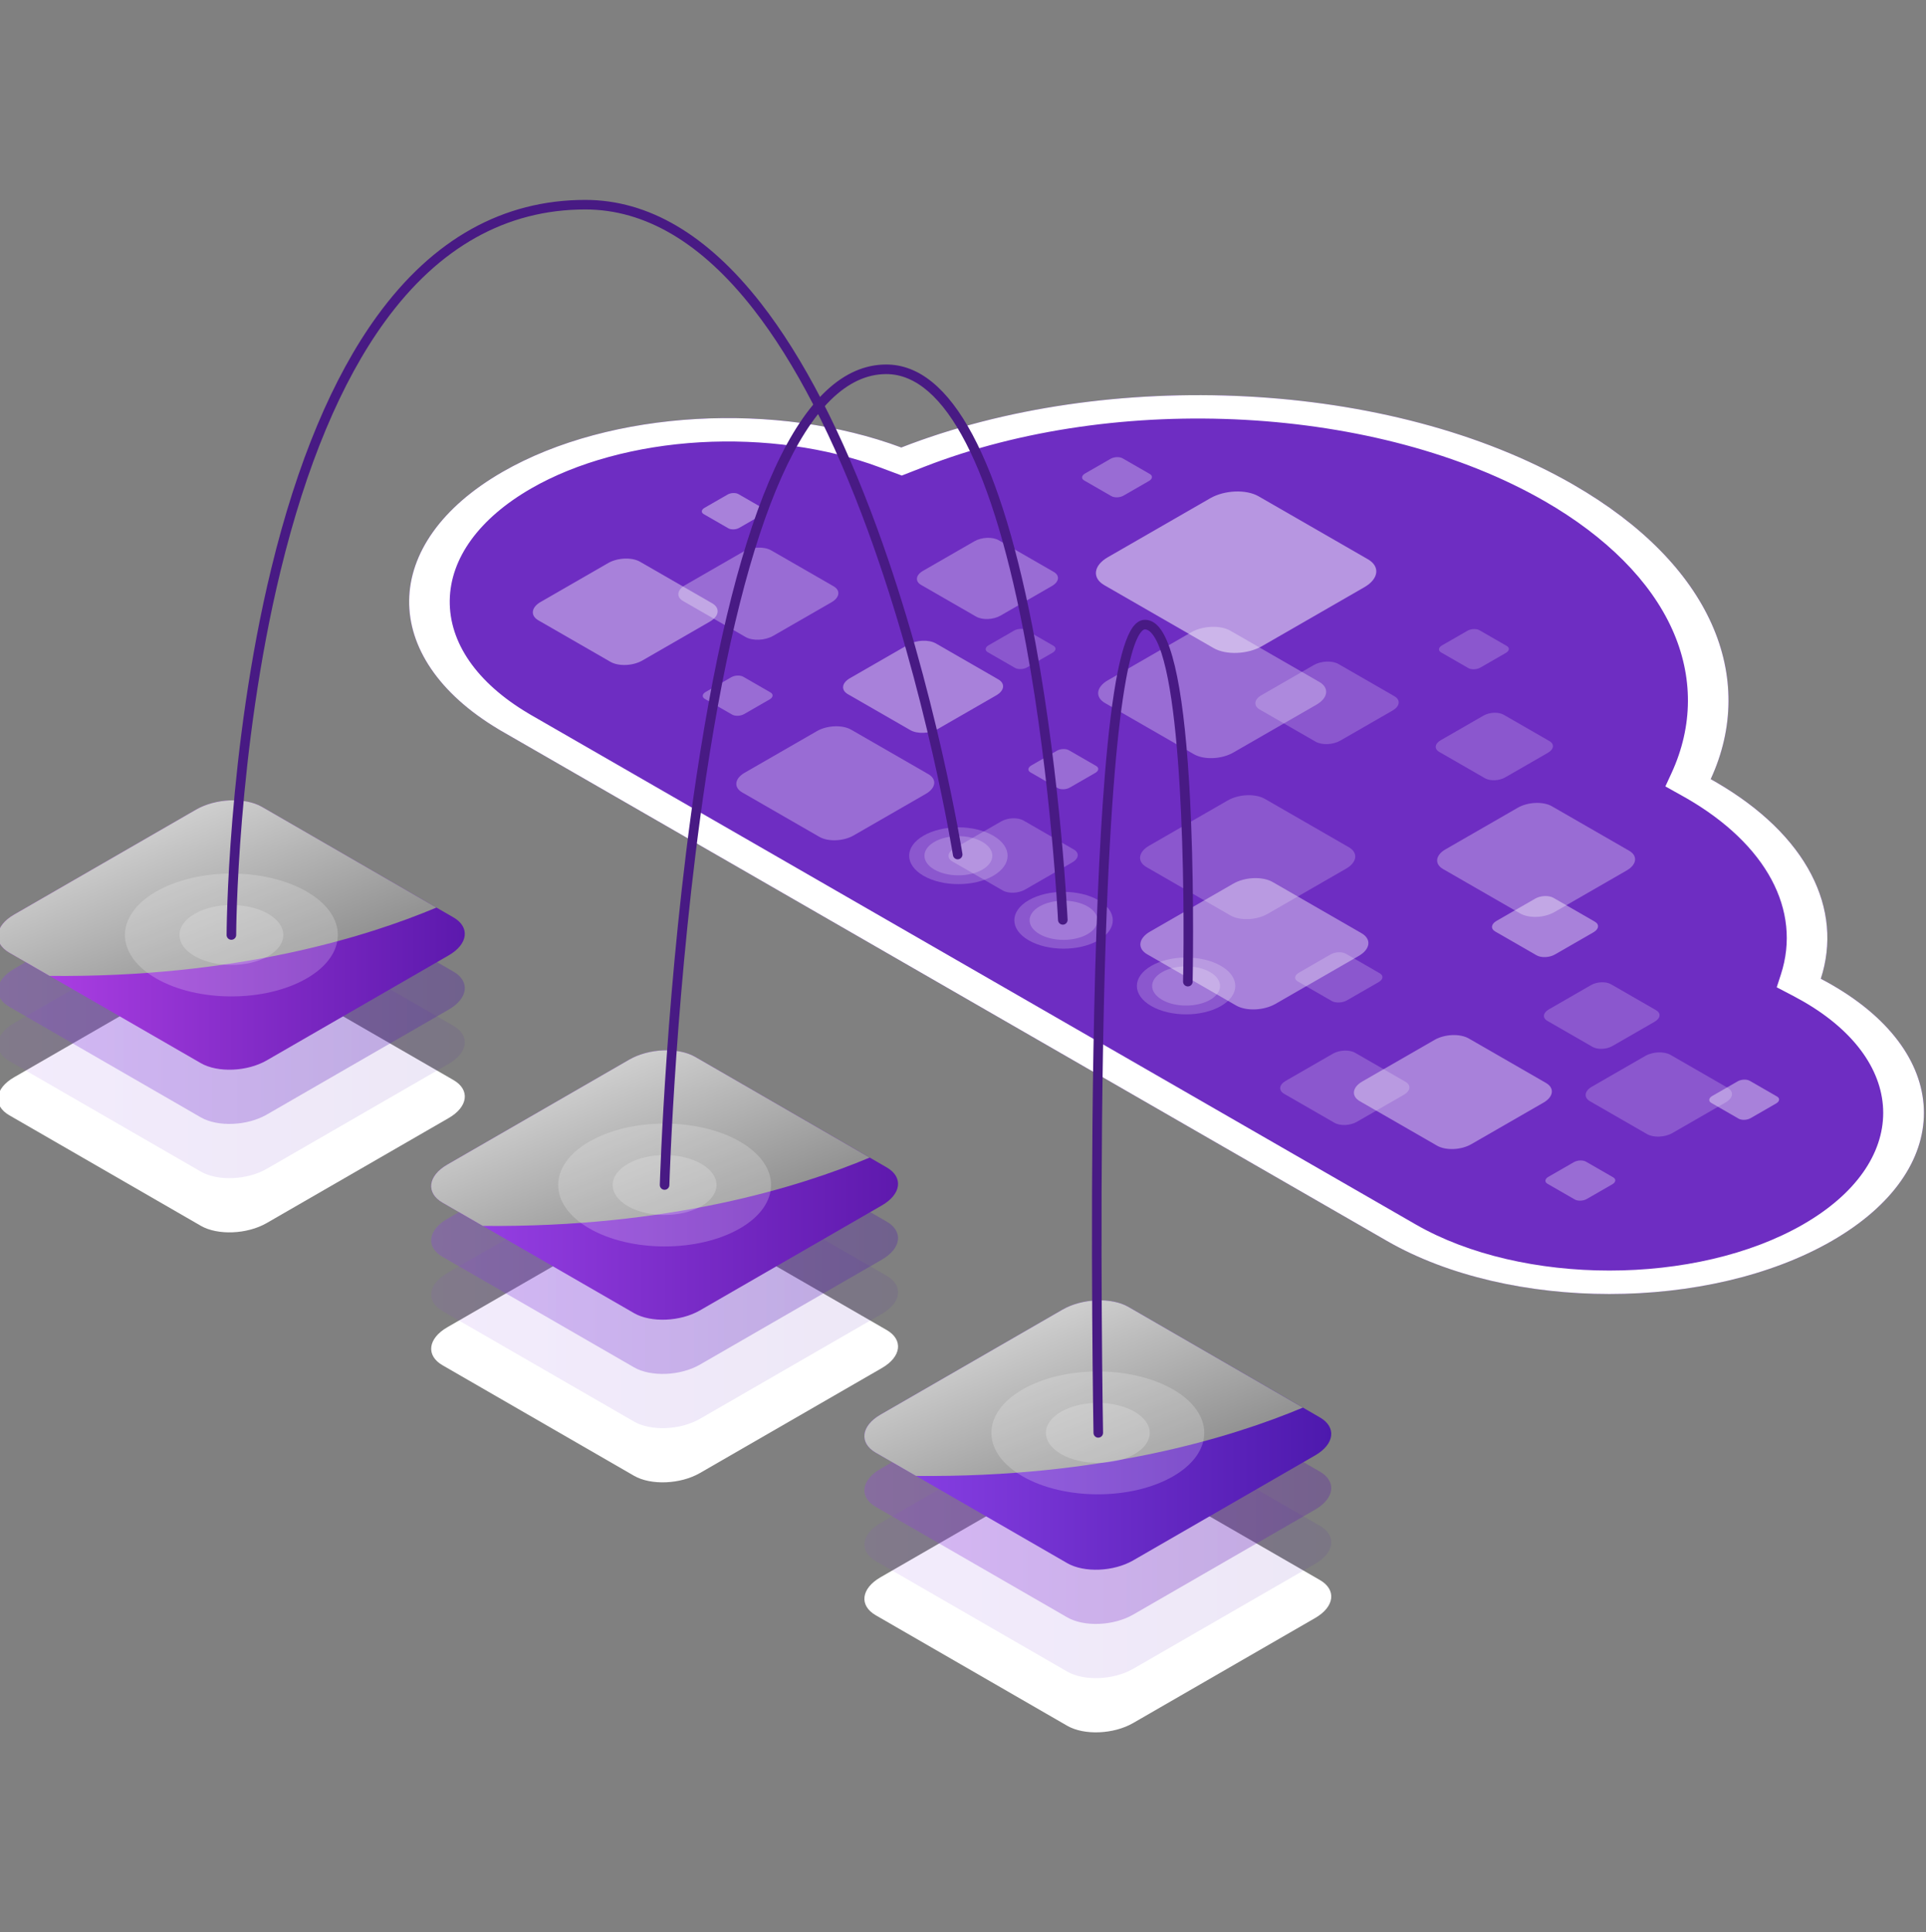 <svg xmlns="http://www.w3.org/2000/svg" width="300" height="301" viewBox="0 0 300 301" fill="none"><rect x="0" y="0" width="300" height="301" fill="#808080" stroke="none"/><g clip-path="url(#clip0_12038_1814)"><path d="M31.277 190.947L1.457 173.738C-1.175 172.22 -0.843 169.569 2.194 167.815L30.54 151.457C33.577 149.703 38.175 149.512 40.806 151.03L70.626 168.242C73.258 169.76 72.927 172.411 69.89 174.165L41.543 190.523C38.506 192.277 33.908 192.468 31.277 190.95V190.947Z" fill="white"></path><path opacity="0.1" d="M31.277 182.504L1.457 165.292C-1.175 163.774 -0.843 161.123 2.194 159.369L30.54 143.011C33.577 141.257 38.175 141.066 40.806 142.584L70.626 159.796C73.258 161.314 72.927 163.965 69.89 165.719L41.543 182.077C38.506 183.831 33.908 184.022 31.277 182.504Z" fill="url(#paint0_linear_12038_1814)"></path><path opacity="0.3" d="M31.277 174.057L1.457 156.846C-1.175 155.328 -0.843 152.676 2.194 150.923L30.54 134.564C33.577 132.811 38.175 132.62 40.806 134.138L70.626 151.349C73.258 152.867 72.927 155.519 69.89 157.272L41.543 173.631C38.506 175.384 33.908 175.575 31.277 174.057Z" fill="url(#paint1_linear_12038_1814)"></path><path d="M69.887 148.826L41.54 165.187C38.503 166.941 33.908 167.129 31.277 165.611L7.734 152.023L1.457 148.403C-1.175 146.884 -0.843 144.23 2.194 142.477L30.537 126.118C33.577 124.364 38.172 124.174 40.803 125.692L67.98 141.379L70.624 142.903C73.255 144.421 72.924 147.075 69.887 148.826Z" fill="url(#paint2_linear_12038_1814)"></path><path d="M98.758 229.891L68.938 212.679C66.307 211.161 66.638 208.51 69.675 206.756L98.022 190.398C101.059 188.644 105.656 188.453 108.288 189.971L138.108 207.183C140.739 208.701 140.408 211.352 137.371 213.106L109.025 229.464C105.987 231.218 101.39 231.409 98.758 229.891Z" fill="white"></path><path opacity="0.1" d="M98.758 221.447L68.938 204.236C66.307 202.718 66.638 200.067 69.675 198.313L98.022 181.954C101.059 180.201 105.656 180.01 108.288 181.528L138.108 198.739C140.739 200.257 140.408 202.909 137.371 204.662L109.025 221.021C105.987 222.775 101.39 222.965 98.758 221.447Z" fill="url(#paint3_linear_12038_1814)"></path><path opacity="0.3" d="M98.758 213.001L68.938 195.79C66.307 194.272 66.638 191.62 69.675 189.867L98.022 173.508C101.059 171.755 105.656 171.564 108.288 173.082L138.108 190.293C140.739 191.811 140.408 194.463 137.371 196.216L109.025 212.575C105.987 214.328 101.39 214.519 98.758 213.001Z" fill="url(#paint4_linear_12038_1814)"></path><path d="M98.758 204.555L68.938 187.344C66.307 185.826 66.638 183.174 69.675 181.421L98.022 165.062C101.059 163.309 105.656 163.118 108.288 164.636L138.108 181.847C140.739 183.365 140.408 186.017 137.371 187.77L109.025 204.129C105.987 205.883 101.39 206.073 98.758 204.555Z" fill="url(#paint5_linear_12038_1814)"></path><path d="M166.236 268.835L136.416 251.624C133.785 250.106 134.116 247.454 137.153 245.701L165.5 229.342C168.537 227.588 173.134 227.398 175.766 228.916L205.586 246.127C208.217 247.645 207.886 250.297 204.849 252.05L176.503 268.409C173.465 270.162 168.868 270.353 166.236 268.835Z" fill="white"></path><path opacity="0.1" d="M166.236 260.392L136.416 243.18C133.785 241.662 134.116 239.011 137.153 237.257L165.5 220.899C168.537 219.145 173.134 218.954 175.766 220.472L205.586 237.684C208.217 239.202 207.886 241.853 204.849 243.607L176.503 259.965C173.465 261.719 168.868 261.91 166.236 260.392Z" fill="url(#paint6_linear_12038_1814)"></path><path opacity="0.3" d="M166.236 251.946L136.416 234.735C133.785 233.216 134.116 230.565 137.153 228.811L165.5 212.453C168.537 210.699 173.134 210.508 175.766 212.027L205.586 229.238C208.217 230.756 207.886 233.407 204.849 235.161L176.503 251.519C173.465 253.273 168.868 253.464 166.236 251.946Z" fill="url(#paint7_linear_12038_1814)"></path><path d="M166.236 243.503L136.416 226.291C133.785 224.773 134.116 222.122 137.153 220.368L165.5 204.01C168.537 202.256 173.134 202.065 175.766 203.583L205.586 220.795C208.217 222.313 207.886 224.964 204.849 226.718L176.503 243.076C173.465 244.83 168.868 245.021 166.236 243.503Z" fill="url(#paint8_linear_12038_1814)"></path><path d="M285.33 193.308C266.195 204.327 235.175 204.327 216.042 193.308L119.054 137.454L77.667 113.617L77.674 113.612C58.883 102.412 59.083 84.561 78.28 73.506C95.155 63.787 121.137 62.521 140.387 69.706C172.524 57.165 216.584 59.089 245.054 75.484C258.781 83.391 266.67 93.386 268.707 103.696C269.874 109.597 269.125 115.601 266.462 121.374C266.685 121.494 266.903 121.617 267.121 121.739C281.626 130.094 287.121 141.671 283.612 152.465C284.202 152.769 284.771 153.084 285.328 153.406C304.465 164.423 304.463 182.289 285.333 193.308H285.33Z" fill="#6E2DC2"></path><path d="M240.583 78.059C250.205 83.602 257.086 90.518 260.477 98.06C263.771 105.386 263.73 113.124 260.357 120.44L259.405 122.503L262.062 123.989L262.245 124.092C262.381 124.168 262.517 124.243 262.65 124.319C275.138 131.513 280.651 141.784 277.398 151.8L276.749 153.796L279.358 155.162C279.882 155.436 280.384 155.712 280.856 155.984C297.493 165.564 297.495 181.156 280.856 190.737C264.22 200.317 237.148 200.317 220.511 190.737L82.626 111.328L82.22 111.085C74.283 106.353 69.963 100.122 70.053 93.538C70.145 86.946 74.652 80.746 82.749 76.083C89.808 72.017 99.157 69.466 109.069 68.895C118.851 68.332 128.753 69.707 136.95 72.767L140.467 74.08L143.935 72.726C174.114 60.947 214.76 63.191 240.58 78.061L240.583 78.059ZM245.052 75.485C216.589 59.092 172.521 57.17 140.39 69.709C121.139 62.526 95.152 63.79 78.28 73.509C59.083 84.564 58.883 102.415 77.674 113.615L77.667 113.62L216.042 193.311C235.175 204.33 266.195 204.33 285.328 193.311C304.46 182.292 304.46 164.428 285.328 153.409C284.766 153.087 284.194 152.772 283.612 152.468C287.118 141.672 281.623 130.097 267.119 121.743C266.903 121.617 266.683 121.497 266.462 121.374C273.773 105.521 266.639 87.918 245.049 75.485H245.052Z" fill="white"></path><path opacity="0.5" d="M189.039 100.961L172.007 91.153C170.073 90.04 170.317 88.095 172.548 86.808L188.495 77.624C190.727 76.339 194.105 76.198 196.039 77.312L213.071 87.12C215.005 88.233 214.762 90.178 212.53 91.465L196.583 100.649C194.351 101.934 190.973 102.074 189.039 100.961Z" fill="white"></path><path opacity="0.3" d="M152.049 96.055L143.481 91.121C142.508 90.561 142.629 89.584 143.753 88.936L151.774 84.315C152.898 83.667 154.596 83.598 155.569 84.159L164.137 89.092C165.109 89.653 164.989 90.63 163.865 91.278L155.843 95.899C154.719 96.546 153.021 96.615 152.049 96.055Z" fill="white"></path><path opacity="0.3" d="M185.963 117.489L172.112 109.513C170.54 108.607 170.737 107.026 172.553 105.979L185.521 98.51C187.338 97.463 190.083 97.351 191.655 98.257L205.506 106.233C207.078 107.139 206.881 108.72 205.064 109.767L192.096 117.236C190.28 118.283 187.535 118.395 185.963 117.489Z" fill="white"></path><path opacity="0.4" d="M192.541 156.633L178.69 148.657C177.118 147.751 177.315 146.17 179.132 145.123L192.1 137.654C193.916 136.607 196.661 136.495 198.233 137.401L212.084 145.377C213.656 146.283 213.459 147.864 211.642 148.911L198.675 156.38C196.858 157.427 194.113 157.539 192.541 156.633Z" fill="white"></path><path opacity="0.4" d="M239.333 148.811L232.892 145.1C232.161 144.678 232.253 143.944 233.097 143.458L239.128 139.985C239.972 139.499 241.25 139.445 241.981 139.867L248.422 143.578C249.154 144 249.061 144.734 248.217 145.221L242.186 148.693C241.342 149.179 240.065 149.233 239.333 148.811Z" fill="white"></path><path opacity="0.4" d="M141.785 113.732L132.065 108.136C130.962 107.501 131.1 106.391 132.373 105.656L141.475 100.416C142.75 99.681 144.676 99.602 145.78 100.236L155.5 105.833C156.603 106.468 156.464 107.578 155.192 108.312L146.09 113.553C144.815 114.288 142.888 114.367 141.785 113.732Z" fill="white"></path><path opacity="0.3" d="M127.634 130.366L115.61 123.441C114.245 122.655 114.417 121.281 115.992 120.373L127.252 113.889C128.829 112.98 131.213 112.883 132.577 113.668L144.601 120.593C145.966 121.379 145.794 122.753 144.219 123.661L132.96 130.145C131.382 131.054 128.999 131.151 127.634 130.366Z" fill="white"></path><path opacity="0.3" d="M236.798 142.301L224.774 135.376C223.409 134.591 223.581 133.216 225.156 132.308L236.416 125.824C237.993 124.915 240.377 124.818 241.741 125.604L253.765 132.528C255.13 133.314 254.958 134.688 253.383 135.596L242.124 142.081C240.546 142.989 238.163 143.086 236.798 142.301Z" fill="white"></path><path opacity="0.4" d="M223.835 178.466L211.811 171.542C210.446 170.756 210.618 169.382 212.193 168.473L223.453 161.989C225.031 161.081 227.414 160.983 228.779 161.769L240.802 168.694C242.167 169.479 241.995 170.853 240.42 171.762L229.161 178.246C227.583 179.154 225.2 179.252 223.835 178.466Z" fill="white"></path><path opacity="0.2" d="M207.443 155.935L202.141 152.882C201.538 152.534 201.615 151.93 202.31 151.528L207.277 148.667C207.972 148.268 209.024 148.225 209.627 148.57L214.929 151.623C215.532 151.971 215.455 152.575 214.76 152.977L209.793 155.837C209.098 156.237 208.046 156.28 207.443 155.935Z" fill="white"></path><path opacity="0.3" d="M116.127 99.229L106.407 93.632C105.304 92.998 105.442 91.887 106.715 91.153L115.817 85.912C117.092 85.178 119.018 85.099 120.121 85.733L129.841 91.329C130.945 91.964 130.806 93.075 129.534 93.809L120.432 99.05C119.157 99.784 117.23 99.864 116.127 99.229Z" fill="white"></path><path opacity="0.3" d="M114.028 111.315L109.785 108.871C109.302 108.595 109.364 108.108 109.921 107.788L113.894 105.501C114.451 105.181 115.292 105.145 115.775 105.424L120.018 107.868C120.5 108.144 120.439 108.63 119.882 108.95L115.908 111.238C115.351 111.558 114.51 111.594 114.028 111.315Z" fill="white"></path><path opacity="0.3" d="M164.752 122.763L160.509 120.319C160.027 120.043 160.089 119.557 160.645 119.237L164.619 116.949C165.176 116.629 166.017 116.593 166.499 116.872L170.742 119.316C171.225 119.592 171.163 120.079 170.607 120.398L166.633 122.686C166.076 123.006 165.235 123.042 164.752 122.763Z" fill="white"></path><path opacity="0.2" d="M158.098 104.042L153.855 101.598C153.373 101.322 153.434 100.836 153.991 100.516L157.965 98.228C158.521 97.908 159.363 97.873 159.845 98.151L164.088 100.595C164.57 100.872 164.509 101.358 163.952 101.678L159.978 103.965C159.422 104.285 158.58 104.321 158.098 104.042Z" fill="white"></path><path opacity="0.2" d="M248.05 163.074L241.028 159.031C240.231 158.573 240.331 157.769 241.252 157.24L247.827 153.452C248.748 152.923 250.141 152.864 250.936 153.324L257.957 157.367C258.755 157.826 258.655 158.629 257.734 159.159L251.159 162.946C250.238 163.476 248.845 163.535 248.05 163.074Z" fill="white"></path><path opacity="0.2" d="M256.554 176.67L247.667 171.552C246.659 170.971 246.785 169.955 247.949 169.285L256.271 164.492C257.436 163.821 259.199 163.747 260.209 164.328L269.096 169.446C270.104 170.027 269.978 171.043 268.814 171.713L260.491 176.506C259.327 177.177 257.564 177.251 256.554 176.67Z" fill="white"></path><path opacity="0.2" d="M156.195 138.718L148.345 134.196C147.455 133.682 147.565 132.786 148.594 132.193L155.944 127.96C156.972 127.366 158.53 127.302 159.42 127.817L167.27 132.338C168.16 132.853 168.05 133.748 167.021 134.342L159.671 138.574C158.642 139.168 157.085 139.232 156.195 138.718Z" fill="white"></path><path opacity="0.2" d="M207.859 174.904L200.009 170.382C199.119 169.868 199.229 168.972 200.258 168.379L207.607 164.146C208.636 163.552 210.193 163.488 211.083 164.003L218.933 168.524C219.824 169.039 219.713 169.934 218.685 170.528L211.335 174.761C210.306 175.354 208.749 175.418 207.859 174.904Z" fill="white"></path><path opacity="0.2" d="M191.652 142.602L178.581 135.074C177.096 134.219 177.283 132.728 178.997 131.74L191.236 124.69C192.95 123.702 195.543 123.595 197.026 124.449L210.097 131.978C211.582 132.832 211.395 134.324 209.681 135.312L197.442 142.362C195.728 143.35 193.134 143.457 191.652 142.602Z" fill="white"></path><path opacity="0.2" d="M204.914 115.532L196.207 110.519C195.219 109.951 195.343 108.955 196.484 108.298L204.637 103.602C205.778 102.944 207.505 102.873 208.493 103.443L217.199 108.456C218.187 109.024 218.064 110.02 216.922 110.678L208.77 115.373C207.628 116.031 205.902 116.102 204.914 115.532Z" fill="white"></path><path opacity="0.2" d="M231.3 121.23L224.181 117.131C223.373 116.665 223.473 115.851 224.407 115.314L231.072 111.476C232.006 110.938 233.417 110.879 234.225 111.345L241.344 115.444C242.152 115.91 242.052 116.724 241.118 117.261L234.453 121.1C233.519 121.637 232.108 121.696 231.3 121.23Z" fill="white"></path><path opacity="0.2" d="M228.707 104.071L224.464 101.627C223.982 101.35 224.044 100.864 224.6 100.544L228.574 98.257C229.131 97.937 229.972 97.901 230.454 98.18L234.698 100.624C235.18 100.9 235.118 101.386 234.562 101.706L230.588 103.994C230.031 104.314 229.19 104.349 228.707 104.071Z" fill="white"></path><path opacity="0.4" d="M270.804 174.257L266.561 171.813C266.079 171.536 266.14 171.05 266.697 170.73L270.671 168.443C271.227 168.123 272.069 168.087 272.551 168.366L276.794 170.81C277.277 171.086 277.215 171.572 276.658 171.892L272.685 174.18C272.128 174.5 271.286 174.535 270.804 174.257Z" fill="white"></path><path opacity="0.3" d="M173.116 77.288L168.873 74.844C168.391 74.568 168.452 74.082 169.009 73.762L172.983 71.474C173.539 71.154 174.381 71.119 174.863 71.398L179.106 73.841C179.589 74.118 179.527 74.604 178.97 74.924L174.997 77.212C174.44 77.531 173.598 77.567 173.116 77.288Z" fill="white"></path><path opacity="0.3" d="M245.287 186.849L241.044 184.405C240.562 184.129 240.623 183.642 241.18 183.323L245.154 181.035C245.71 180.715 246.552 180.679 247.034 180.958L251.277 183.402C251.759 183.678 251.698 184.165 251.141 184.484L247.167 186.772C246.611 187.092 245.769 187.128 245.287 186.849Z" fill="white"></path><path opacity="0.4" d="M95.083 103.096L83.857 96.632C82.582 95.897 82.741 94.615 84.214 93.768L94.724 87.714C96.197 86.867 98.421 86.775 99.696 87.509L110.922 93.973C112.197 94.707 112.038 95.989 110.565 96.836L100.055 102.891C98.582 103.738 96.358 103.83 95.083 103.096Z" fill="white"></path><path opacity="0.4" d="M113.448 82.296L109.613 80.088C109.177 79.837 109.233 79.399 109.736 79.11L113.328 77.043C113.831 76.753 114.592 76.723 115.026 76.973L118.861 79.182C119.297 79.433 119.241 79.87 118.738 80.159L115.147 82.227C114.644 82.516 113.882 82.547 113.448 82.296Z" fill="white"></path><path style="mix-blend-mode:soft-light" d="M67.983 141.379C57.039 145.975 36.623 152.318 7.737 152.023L1.46 148.403C-1.172 146.884 -0.841 144.23 2.197 142.477L30.54 126.118C33.58 124.364 38.175 124.174 40.806 125.692L67.983 141.379Z" fill="url(#paint9_linear_12038_1814)"></path><path style="mix-blend-mode:soft-light" d="M135.462 180.323C124.518 184.919 104.102 191.263 75.216 190.968L68.938 187.347C66.307 185.829 66.638 183.174 69.675 181.421L98.019 165.062C101.059 163.309 105.653 163.118 108.285 164.636L135.462 180.323Z" fill="url(#paint10_linear_12038_1814)"></path><path style="mix-blend-mode:soft-light" d="M202.94 219.271C191.996 223.866 171.58 230.21 142.694 229.915L136.416 226.294C133.785 224.776 134.116 222.122 137.153 220.368L165.497 204.01C168.537 202.256 173.131 202.065 175.763 203.583L202.94 219.271Z" fill="url(#paint11_linear_12038_1814)"></path><path opacity="0.2" d="M47.764 152.417C41.29 156.154 30.794 156.154 24.32 152.417C17.845 148.68 17.845 142.623 24.32 138.886C30.794 135.149 41.29 135.149 47.764 138.886C54.238 142.623 54.238 148.68 47.764 152.417Z" fill="white"></path><path opacity="0.2" d="M41.761 148.951C38.602 150.773 33.482 150.773 30.326 148.951C27.166 147.129 27.166 144.173 30.326 142.351C33.485 140.529 38.605 140.529 41.761 142.351C44.921 144.173 44.921 147.129 41.761 148.951Z" fill="white"></path><path opacity="0.2" d="M115.245 191.364C108.771 195.101 98.275 195.101 91.8 191.364C85.326 187.627 85.326 181.57 91.8 177.833C98.275 174.096 108.771 174.096 115.245 177.833C121.719 181.57 121.719 187.627 115.245 191.364Z" fill="white"></path><path opacity="0.2" d="M109.239 187.898C106.079 189.721 100.959 189.721 97.803 187.898C94.643 186.076 94.643 183.121 97.803 181.298C100.962 179.476 106.082 179.476 109.239 181.298C112.398 183.121 112.398 186.076 109.239 187.898Z" fill="white"></path><path opacity="0.2" d="M182.724 229.977C176.25 233.714 165.754 233.714 159.279 229.977C152.805 226.24 152.805 220.183 159.279 216.446C165.754 212.709 176.25 212.709 182.724 216.446C189.198 220.183 189.198 226.24 182.724 229.977Z" fill="white"></path><path opacity="0.2" d="M176.718 226.512C173.559 228.334 168.439 228.334 165.282 226.512C162.123 224.689 162.123 221.734 165.282 219.912C168.442 218.089 173.561 218.089 176.718 219.912C179.878 221.734 179.878 224.689 176.718 226.512Z" fill="white"></path><path opacity="0.2" d="M154.701 136.432C151.709 138.158 146.852 138.158 143.859 136.432C140.864 134.705 140.864 131.901 143.859 130.175C146.855 128.448 151.709 128.448 154.701 130.175C157.697 131.901 157.697 134.705 154.701 136.432Z" fill="white"></path><path opacity="0.2" d="M153.022 135.462C150.957 136.655 147.607 136.655 145.542 135.462C143.478 134.269 143.478 132.337 145.542 131.147C147.607 129.954 150.957 129.954 153.022 131.147C155.086 132.34 155.086 134.272 153.022 135.462Z" fill="white"></path><path opacity="0.2" d="M171.084 146.485C168.092 148.212 163.238 148.212 160.242 146.485C157.247 144.758 157.247 141.955 160.242 140.228C163.238 138.501 168.089 138.501 171.084 140.228C174.08 141.955 174.08 144.758 171.084 146.485Z" fill="white"></path><path opacity="0.2" d="M169.402 145.516C167.337 146.709 163.987 146.709 161.922 145.516C159.857 144.323 159.857 142.39 161.922 141.2C163.987 140.007 167.337 140.007 169.402 141.2C171.466 142.393 171.466 144.326 169.402 145.516Z" fill="white"></path><path opacity="0.2" d="M190.17 156.718C187.178 158.445 182.32 158.445 179.328 156.718C176.336 154.991 176.333 152.187 179.328 150.461C182.323 148.734 187.178 148.734 190.17 150.461C193.165 152.187 193.165 154.991 190.17 156.718Z" fill="white"></path><path opacity="0.2" d="M188.49 155.749C186.425 156.942 183.075 156.942 181.01 155.749C178.946 154.556 178.946 152.623 181.01 151.433C183.075 150.24 186.425 150.24 188.49 151.433C190.555 152.626 190.555 154.559 188.49 155.749Z" fill="white"></path><path d="M36.042 146.399C35.63 146.399 35.296 146.065 35.296 145.653C35.296 145.367 35.4 116.795 42.248 88.594C46.278 71.985 51.828 58.74 58.74 49.223C67.455 37.225 78.366 31.141 91.171 31.141C100.987 31.141 110.191 36.56 118.53 47.246C125.129 55.704 131.213 67.478 136.613 82.244C145.784 107.329 149.869 132.742 149.91 132.996C149.976 133.401 149.699 133.783 149.29 133.849C148.884 133.914 148.502 133.637 148.437 133.228C148.398 132.975 144.331 107.687 135.205 82.736C129.858 68.119 123.852 56.485 117.348 48.152C109.308 37.851 100.503 32.629 91.171 32.629C78.876 32.629 68.374 38.504 59.955 50.088C53.158 59.441 47.689 72.507 43.703 88.919C36.895 116.95 36.788 145.367 36.788 145.65C36.788 146.062 36.453 146.396 36.042 146.396V146.399Z" fill="#481A84"></path><path d="M103.52 185.343C103.52 185.343 103.505 185.343 103.499 185.343C103.087 185.331 102.762 184.988 102.774 184.576C102.783 184.257 103.752 152.402 108.481 120.953C114.884 78.373 124.831 56.783 138.042 56.783C148.165 56.783 155.994 71.418 161.31 100.279C165.225 121.525 166.284 143.046 166.293 143.261C166.314 143.673 165.994 144.021 165.583 144.042C165.168 144.06 164.822 143.744 164.801 143.333C164.792 143.118 163.736 121.683 159.839 100.535C154.747 72.888 147.207 58.274 138.042 58.274C125.857 58.274 116.143 80.025 109.955 121.173C105.238 152.533 104.271 184.299 104.263 184.618C104.251 185.021 103.919 185.343 103.517 185.343H103.52Z" fill="#481A84"></path><path d="M171.073 223.956C170.667 223.956 170.336 223.631 170.327 223.222C170.321 222.93 169.802 193.643 170.315 163.691C170.616 146.091 171.21 131.704 172.078 120.932C173.194 107.114 174.739 99.375 176.807 97.269C177.272 96.795 177.788 96.554 178.34 96.554C179.059 96.554 179.731 96.867 180.333 97.481C183.078 100.288 184.824 110.502 185.519 127.845C186.032 140.643 185.769 152.811 185.769 152.933C185.76 153.339 185.429 153.661 185.023 153.661C185.017 153.661 185.011 153.661 185.005 153.661C184.594 153.652 184.269 153.312 184.278 152.897C184.576 139.503 184.254 103.622 179.265 98.522C178.949 98.2 178.648 98.042 178.337 98.042C178.203 98.042 178.045 98.131 177.869 98.31C175.989 100.225 172.702 111.266 171.803 163.708C171.29 193.637 171.809 222.9 171.815 223.192C171.821 223.604 171.496 223.944 171.081 223.95H171.067L171.073 223.956Z" fill="#481A84"></path></g><defs><linearGradient id="paint0_linear_12038_1814" x1="-0.318" y1="162.542" x2="72.402" y2="162.542" gradientUnits="userSpaceOnUse"><stop stop-color="#8D42E8"></stop><stop offset="1" stop-color="#4D19AD"></stop></linearGradient><linearGradient id="paint1_linear_12038_1814" x1="-0.318" y1="154.096" x2="72.402" y2="154.096" gradientUnits="userSpaceOnUse"><stop stop-color="#8D42E8"></stop><stop offset="1" stop-color="#4D19AD"></stop></linearGradient><linearGradient id="paint2_linear_12038_1814" x1="-0.318" y1="145.653" x2="72.402" y2="145.653" gradientUnits="userSpaceOnUse"><stop stop-color="#B342E8"></stop><stop offset="1" stop-color="#5C19AD"></stop></linearGradient><linearGradient id="paint3_linear_12038_1814" x1="67.163" y1="201.486" x2="139.883" y2="201.486" gradientUnits="userSpaceOnUse"><stop stop-color="#8D42E8"></stop><stop offset="1" stop-color="#4D19AD"></stop></linearGradient><linearGradient id="paint4_linear_12038_1814" x1="67.163" y1="193.04" x2="139.883" y2="193.04" gradientUnits="userSpaceOnUse"><stop stop-color="#8D42E8"></stop><stop offset="1" stop-color="#4D19AD"></stop></linearGradient><linearGradient id="paint5_linear_12038_1814" x1="67.163" y1="184.597" x2="139.88" y2="184.597" gradientUnits="userSpaceOnUse"><stop stop-color="#9B42E8"></stop><stop offset="1" stop-color="#5E19AD"></stop></linearGradient><linearGradient id="paint6_linear_12038_1814" x1="134.641" y1="240.431" x2="207.361" y2="240.431" gradientUnits="userSpaceOnUse"><stop stop-color="#8D42E8"></stop><stop offset="1" stop-color="#4D19AD"></stop></linearGradient><linearGradient id="paint7_linear_12038_1814" x1="134.641" y1="231.988" x2="207.361" y2="231.988" gradientUnits="userSpaceOnUse"><stop stop-color="#9842E8"></stop><stop offset="1" stop-color="#5C19AD"></stop></linearGradient><linearGradient id="paint8_linear_12038_1814" x1="134.641" y1="223.541" x2="207.361" y2="223.541" gradientUnits="userSpaceOnUse"><stop stop-color="#8D42E8"></stop><stop offset="1" stop-color="#4D19AD"></stop></linearGradient><linearGradient id="paint9_linear_12038_1814" x1="18.582" y1="106.199" x2="38.35" y2="155.023" gradientUnits="userSpaceOnUse"><stop stop-color="white"></stop><stop offset="1" stop-color="#8F8F8F"></stop></linearGradient><linearGradient id="paint10_linear_12038_1814" x1="86.061" y1="145.146" x2="105.829" y2="193.967" gradientUnits="userSpaceOnUse"><stop stop-color="white"></stop><stop offset="1" stop-color="#8F8F8F"></stop></linearGradient><linearGradient id="paint11_linear_12038_1814" x1="153.539" y1="184.09" x2="173.307" y2="232.914" gradientUnits="userSpaceOnUse"><stop stop-color="white"></stop><stop offset="1" stop-color="#8F8F8F"></stop></linearGradient><clipPath id="clip0_12038_1814"><rect width="300" height="300" fill="white" transform="translate(0 0.5)"></rect></clipPath></defs></svg>